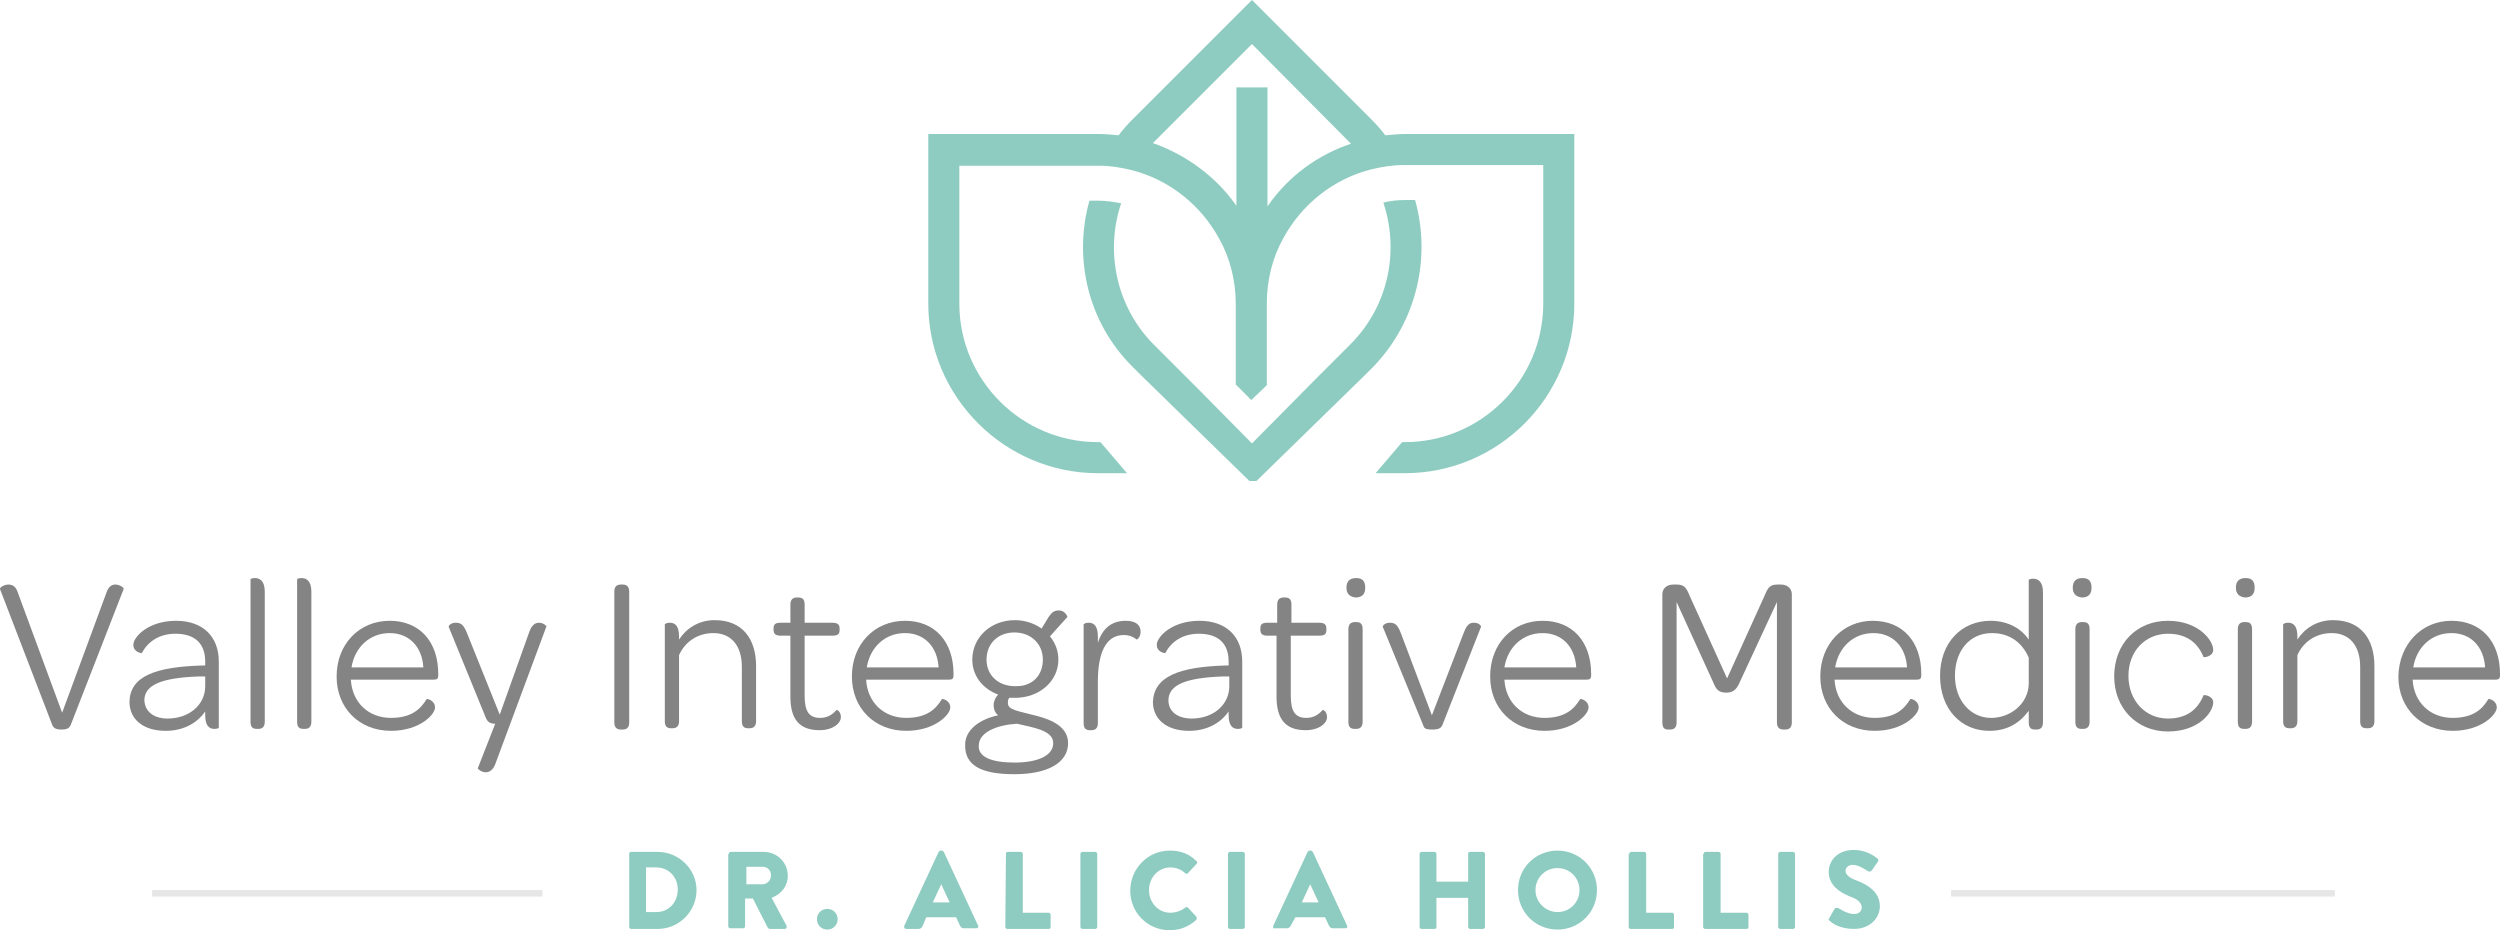 <?xml version="1.0" encoding="utf-8" ?>
<svg enable-background="new 0 0 386.2 143.7" viewBox="0 0 386.2 143.7" xmlns="http://www.w3.org/2000/svg"><g fill="#848484"><path d="m0 91c-.1-.2.6-.7 1.3-.7.5 0 1.1.2 1.4 1.1l6.9 18.7 6.9-18.7c.3-.8.8-1.1 1.3-1.1.7 0 1.4.5 1.3.7l-8.1 20.8c-.2.6-.5.9-1.5.9s-1.3-.3-1.5-.9z"/><path d="m31.4 102.8h.3v-.6c0-2.8-1.6-4.3-4.6-4.3-2.6 0-4.3 1.3-5.2 3 0 0-1.3-.1-1.3-1.3s2.3-3.7 6.6-3.7c4.1 0 6.6 2.4 6.6 6.3v10.2c0 .1-.3.2-.7.2-.7 0-1.4-.4-1.4-2.1v-.6c-1.3 1.9-3.5 3-6.1 3-3.5 0-5.6-1.8-5.6-4.5.1-3.9 3.9-5.4 11.4-5.6zm-5.5 8.2c3.3 0 5.8-2.1 5.8-5v-1.5h-1c-5.5.2-8.4 1.2-8.4 3.7.1 1.7 1.4 2.8 3.6 2.8z"/><path d="m38.7 89.5c0-.1.3-.2.7-.2.7 0 1.5.4 1.5 2.1v20.1c0 .8-.4 1.1-1 1.1h-.2c-.6 0-1-.2-1-1.1z"/><path d="m45.9 89.5c0-.1.3-.2.7-.2.7 0 1.5.4 1.5 2.1v20.1c0 .8-.4 1.1-1 1.1h-.2c-.6 0-1-.2-1-1.1z"/><path d="m60.2 95.9c4.6 0 7.5 3.2 7.5 8.2v.2c0 .6-.2.7-.9.7h-12.6c.2 3.5 2.7 5.9 6.2 5.9 3.2 0 4.6-1.4 5.5-2.9.1-.1 1.3.2 1.3 1.3s-2.4 3.6-6.8 3.6c-4.9 0-8.4-3.5-8.4-8.4 0-5 3.5-8.6 8.2-8.6zm5.2 7.2c-.2-3.2-2.2-5.3-5.2-5.3-3.1 0-5.4 2.2-5.9 5.3z"/><path d="m69.3 96.8c0-.1.3-.6 1.1-.6s1.2.3 1.7 1.5l5.1 12.7 4.5-12.6c.4-1.2.9-1.6 1.6-1.6.6 0 1.2.5 1.1.6l-7.8 21c-.4 1.2-1 1.5-1.6 1.5s-1.2-.5-1.2-.6l2.7-6.9c-.7 0-1.1-.2-1.4-.8z"/><path d="m94.9 91.4c0-.7.3-1.1 1-1.1h.3c.7 0 1 .4 1 1.1v20.2c0 .7-.3 1.1-1 1.1h-.3c-.6 0-1-.3-1-1.1z"/><path d="m102.8 96.4c0-.1.3-.2.7-.2.7 0 1.4.4 1.4 2.1v.5c1.1-1.7 3-3 5.5-3 4.3 0 6.4 2.9 6.4 7.1v8.5c0 .8-.4 1.1-1 1.1h-.2c-.6 0-1-.2-1-1.1v-8.4c0-3.2-1.6-5.2-4.4-5.2-2.5 0-4.4 1.4-5.3 3.4v10.2c0 .8-.4 1.1-1 1.1h-.2c-.6 0-1-.2-1-1.1v-15z"/><path d="m122.1 98.2h-1.5c-.8 0-1.1-.3-1.1-.9v-.2c0-.6.2-.9 1.1-.9h1.5v-2.8c0-.8.4-1.1 1-1.1h.2c.6 0 1 .2 1 1.1v2.8h4.3c.8 0 1.1.3 1.1.9v.2c0 .6-.2.9-1.1.9h-4.3v9.2c0 2.4.6 3.5 2.4 3.5 1.1 0 1.9-.5 2.5-1.2.1-.1.7.2.7 1.1s-1.2 2-3.3 2c-3.2 0-4.5-1.8-4.5-5.2z"/><path d="m139.8 95.9c4.6 0 7.5 3.2 7.5 8.2v.2c0 .6-.2.7-.9.7h-12.6c.2 3.5 2.7 5.9 6.2 5.9 3.2 0 4.6-1.4 5.5-2.9.1-.1 1.3.2 1.3 1.3s-2.4 3.6-6.8 3.6c-4.9 0-8.4-3.5-8.4-8.4 0-5 3.5-8.6 8.2-8.6zm5.2 7.2c-.2-3.2-2.2-5.3-5.2-5.3-3.1 0-5.4 2.2-5.9 5.3z"/><path d="m154.2 110.5c-.4-.3-.7-.8-.7-1.6 0-.6.3-1.2.7-1.6-2.4-.9-4-2.9-4-5.4 0-3.4 2.8-6.1 6.6-6.1 1.5 0 3 .5 4.1 1.3l1.1-1.8c.5-.7.8-1 1.6-1 .9 0 1.3.9 1.3 1l-2.7 3c.8 1 1.3 2.2 1.3 3.6 0 3.3-2.9 5.9-6.7 5.9-.3 0-.6 0-.9 0-.2.3-.2.5-.2.8 0 1.1 1.5 1.2 4.5 2 2.3.6 4.8 1.7 4.8 4.2 0 3-3.1 4.8-8.3 4.8s-7.6-1.4-7.6-4.4c-.1-2.4 2.2-4.1 5.1-4.7zm2.5 7.3c3.7 0 6-1.1 6-3 0-2-3.1-2.4-5.6-3-3.1.2-5.9 1.3-5.9 3.4-.1 1.7 1.9 2.6 5.5 2.6zm4.4-15.9c0-2.4-1.8-4.2-4.4-4.2-2.5 0-4.3 1.7-4.3 4.2 0 2.4 1.8 4.1 4.4 4.1 2.6.1 4.3-1.6 4.3-4.1z"/><path d="m167.5 96.4c0-.1.3-.2.7-.2.7 0 1.4.4 1.4 2.1v1c.7-2.2 2.1-3.4 4.3-3.4 1.5 0 2.3.6 2.3 1.7 0 .8-.5 1.2-.6 1.2-.5-.4-1.1-.7-2-.7-2.9 0-4 3-4 7.2v6.4c0 .8-.4 1.1-1 1.1h-.2c-.6 0-1-.2-1-1.1v-15.3z"/><path d="m189.5 102.8h.3v-.6c0-2.8-1.6-4.3-4.6-4.3-2.6 0-4.3 1.3-5.2 3 0 0-1.3-.1-1.3-1.3s2.3-3.7 6.6-3.7c4.1 0 6.6 2.4 6.6 6.3v10.2c0 .1-.3.2-.7.2-.7 0-1.4-.4-1.4-2.1v-.6c-1.3 1.9-3.5 3-6.1 3-3.5 0-5.6-1.8-5.6-4.5.2-3.9 4-5.4 11.4-5.6zm-5.4 8.2c3.3 0 5.8-2.1 5.8-5v-1.5h-1c-5.5.2-8.4 1.2-8.4 3.7 0 1.7 1.4 2.8 3.6 2.8z"/><path d="m197.3 98.2h-1.5c-.8 0-1.1-.3-1.1-.9v-.2c0-.6.2-.9 1.1-.9h1.5v-2.8c0-.8.4-1.1 1-1.1h.2c.6 0 1 .2 1 1.1v2.8h4.3c.8 0 1.1.3 1.1.9v.2c0 .6-.2.9-1.1.9h-4.4v9.2c0 2.4.6 3.5 2.4 3.5 1.1 0 1.9-.5 2.5-1.2.1-.1.7.2.7 1.1s-1.2 2-3.3 2c-3.2 0-4.5-1.8-4.5-5.2v-9.4z"/><path d="m208 90.8c0-1 .5-1.5 1.5-1.5s1.4.5 1.4 1.5-.5 1.5-1.5 1.5c-.9-.1-1.4-.6-1.4-1.5zm.3 6.4c0-.8.4-1.1 1-1.1h.2c.6 0 1 .2 1 1.1v14.3c0 .8-.4 1.1-1 1.1h-.2c-.6 0-1-.2-1-1.1z"/><path d="m213.6 96.8c0-.1.3-.6 1.1-.6s1.2.3 1.7 1.6l4.8 12.7 4.9-12.7c.5-1.3.9-1.6 1.6-1.6.8 0 1.1.5 1.1.6l-5.9 15c-.2.6-.5.9-1.6.9-1.2 0-1.3-.2-1.5-.8z"/><path d="m238.3 95.9c4.6 0 7.5 3.2 7.5 8.2v.2c0 .6-.2.7-.9.7h-12.5c.2 3.5 2.7 5.9 6.2 5.9 3.2 0 4.6-1.4 5.5-2.9.1-.1 1.3.2 1.3 1.3s-2.4 3.6-6.8 3.6c-4.9 0-8.4-3.5-8.4-8.4 0-5 3.4-8.6 8.1-8.6zm5.2 7.2c-.2-3.2-2.2-5.3-5.2-5.3-3.1 0-5.4 2.2-5.9 5.3z"/><path d="m256.8 91.8c0-.9.7-1.5 1.7-1.5h.5c1.2 0 1.5.5 2 1.7l5.8 12.8 5.8-12.8c.5-1.2.8-1.7 2-1.7h.5c1 0 1.7.6 1.7 1.5v19.8c0 .7-.3 1.1-1 1.1h-.3c-.6 0-1-.3-1-1.1v-18.6l-5.8 12.5c-.4.9-.9 1.5-2 1.5-1.2 0-1.6-.5-2-1.5l-5.7-12.5v18.6c0 .7-.3 1.1-1 1.1h-.3c-.6 0-.9-.3-.9-1.1z"/><path d="m289.3 95.9c4.6 0 7.5 3.2 7.5 8.2v.2c0 .6-.2.7-.9.7h-12.5c.2 3.5 2.7 5.9 6.2 5.9 3.2 0 4.6-1.4 5.5-2.9.1-.1 1.3.2 1.3 1.3s-2.4 3.6-6.8 3.6c-4.9 0-8.4-3.5-8.4-8.4 0-5 3.5-8.6 8.1-8.6zm5.3 7.2c-.2-3.2-2.2-5.3-5.2-5.3-3.1 0-5.4 2.2-5.9 5.3z"/><path d="m307.5 95.9c2.9 0 4.9 1.4 5.9 2.9v-9.2c0-.1.3-.2.7-.2.7 0 1.5.4 1.5 2.1v20.1c0 .8-.4 1.1-1 1.1h-.2c-.6 0-1-.2-1-1.1v-1.8c-1.5 2-3.4 3.1-6.1 3.1-4.3 0-7.6-3.3-7.6-8.5 0-5.1 3.3-8.5 7.8-8.5zm.1 15c3 0 5.7-2.2 5.8-5.2v-4.1c-1-2.3-2.9-3.8-5.7-3.8-3.4 0-5.7 2.7-5.7 6.6 0 3.8 2.4 6.5 5.6 6.5z"/><path d="m320.2 90.8c0-1 .5-1.5 1.5-1.5s1.4.5 1.4 1.5-.5 1.5-1.5 1.5c-.9-.1-1.4-.6-1.4-1.5zm.4 6.4c0-.8.4-1.1 1-1.1h.2c.6 0 1 .2 1 1.1v14.3c0 .8-.4 1.1-1 1.1h-.2c-.6 0-1-.2-1-1.1z"/><path d="m334.9 95.9c4.7 0 7 3 7 4.5 0 1-1.4 1.2-1.5 1.1-.8-2-2.4-3.6-5.5-3.6-3.5 0-6.1 2.7-6.1 6.5s2.6 6.6 6.1 6.6c3.1 0 4.7-1.6 5.5-3.6.1-.1 1.5.1 1.5 1.1 0 1.5-2.2 4.5-7 4.5s-8.3-3.6-8.3-8.5c0-5.1 3.5-8.6 8.3-8.6z"/><path d="m345.4 90.8c0-1 .5-1.5 1.5-1.5s1.4.5 1.4 1.5-.5 1.5-1.5 1.5c-.9-.1-1.4-.6-1.4-1.5zm.3 6.4c0-.8.4-1.1 1-1.1h.2c.6 0 1 .2 1 1.1v14.3c0 .8-.4 1.1-1 1.1h-.2c-.6 0-1-.2-1-1.1z"/><path d="m352.8 96.4c0-.1.3-.2.7-.2.7 0 1.4.4 1.4 2.1v.5c1.1-1.7 3-3 5.5-3 4.3 0 6.4 2.9 6.4 7.1v8.5c0 .8-.4 1.1-1 1.1h-.2c-.6 0-1-.2-1-1.1v-8.4c0-3.2-1.6-5.2-4.4-5.2-2.5 0-4.4 1.4-5.3 3.4v10.2c0 .8-.4 1.1-1 1.1h-.2c-.6 0-1-.2-1-1.1v-15z"/><path d="m378.7 95.9c4.6 0 7.5 3.2 7.5 8.2v.2c0 .6-.2.7-.9.7h-12.6c.2 3.5 2.7 5.9 6.2 5.9 3.2 0 4.6-1.4 5.5-2.9.1-.1 1.3.2 1.3 1.3s-2.4 3.6-6.8 3.6c-4.9 0-8.4-3.5-8.4-8.4.1-5 3.6-8.6 8.2-8.6zm5.2 7.2c-.2-3.2-2.2-5.3-5.2-5.3-3.1 0-5.4 2.2-5.9 5.3z"/></g><path d="m97.2 131.9c0-.2.1-.3.3-.3h4.1c3.3 0 6 2.7 6 5.9 0 3.3-2.7 6-6 6h-4.1c-.2 0-.3-.2-.3-.3zm4.2 9c1.9 0 3.3-1.5 3.3-3.5 0-1.9-1.4-3.4-3.3-3.4h-1.6v6.9z" fill="#8eccc1"/><path d="m112.6 131.9c0-.2.1-.3.3-.3h5.1c2 0 3.7 1.6 3.7 3.7 0 1.6-1 2.8-2.5 3.4l2.3 4.3c.1.2 0 .5-.3.5h-2.3c-.1 0-.2-.1-.3-.2l-2.3-4.5h-1.2v4.3c0 .2-.2.3-.3.3h-2c-.2 0-.3-.2-.3-.3v-11.2zm5.2 4.7c.7 0 1.3-.6 1.3-1.4s-.6-1.3-1.3-1.3h-2.5v2.7z" fill="#8eccc1"/><path d="m127.8 140.4c.9 0 1.6.7 1.6 1.6s-.7 1.6-1.6 1.6-1.6-.7-1.6-1.6.7-1.6 1.6-1.6z" fill="#8eccc1"/><path d="m139.7 143 5.3-11.4c.1-.1.2-.2.3-.2h.2c.1 0 .2.1.3.2l5.3 11.4c.1.2 0 .4-.3.4h-1.9c-.3 0-.4-.1-.6-.4l-.6-1.3h-4.6l-.6 1.4c-.1.2-.3.4-.6.4h-1.9c-.3 0-.4-.3-.3-.5zm7-3.6-1.3-2.8-1.3 2.8z" fill="#8eccc1"/><path d="m155.4 131.9c0-.2.1-.3.3-.3h2c.2 0 .3.2.3.3v9.1h4c.2 0 .3.2.3.3v1.9c0 .2-.1.3-.3.3h-6.4c-.2 0-.3-.2-.3-.3z" fill="#8eccc1"/><path d="m166.9 131.9c0-.2.2-.3.3-.3h2c.2 0 .3.2.3.3v11.3c0 .2-.2.3-.3.3h-2c-.2 0-.3-.2-.3-.3z" fill="#8eccc1"/><path d="m180.7 131.4c1.7 0 3 .5 4.1 1.6.2.1.2.3 0 .5l-1.3 1.4c-.1.1-.3.1-.4 0-.6-.6-1.5-.9-2.3-.9-1.9 0-3.3 1.6-3.3 3.5s1.4 3.5 3.3 3.5c.8 0 1.7-.3 2.3-.8.1-.1.3-.1.4 0l1.3 1.4c.1.1.1.3 0 .5-1.2 1.1-2.6 1.6-4.1 1.6-3.4 0-6.1-2.7-6.1-6.1s2.7-6.2 6.1-6.2z" fill="#8eccc1"/><path d="m189.7 131.9c0-.2.2-.3.3-.3h2c.2 0 .3.2.3.3v11.3c0 .2-.2.3-.3.3h-2c-.2 0-.3-.2-.3-.3z" fill="#8eccc1"/><path d="m196.7 143 5.3-11.4c.1-.1.2-.2.3-.2h.2c.1 0 .2.1.3.2l5.3 11.4c.1.2 0 .4-.3.4h-1.9c-.3 0-.4-.1-.6-.4l-.6-1.3h-4.6l-.7 1.3c-.1.2-.3.4-.6.4h-1.9c-.2.1-.3-.2-.2-.4zm7-3.6-1.3-2.8-1.3 2.8z" fill="#8eccc1"/><path d="m219.3 131.9c0-.2.2-.3.3-.3h2c.2 0 .3.2.3.3v4.3h4.9v-4.3c0-.2.1-.3.3-.3h2c.2 0 .3.2.3.3v11.3c0 .2-.2.3-.3.3h-2c-.2 0-.3-.2-.3-.3v-4.5h-4.9v4.5c0 .2-.1.3-.3.3h-2c-.2 0-.3-.2-.3-.3z" fill="#8eccc1"/><path d="m240.6 131.4c3.4 0 6.1 2.7 6.1 6.1s-2.7 6.1-6.1 6.1-6.1-2.7-6.1-6.1 2.7-6.1 6.1-6.1zm0 9.5c1.9 0 3.4-1.5 3.4-3.4s-1.5-3.4-3.4-3.4-3.4 1.5-3.4 3.4 1.6 3.4 3.4 3.4z" fill="#8eccc1"/><path d="m251.7 131.9c0-.2.1-.3.3-.3h2c.2 0 .3.2.3.3v9.1h4c.2 0 .3.2.3.3v1.9c0 .2-.1.3-.3.3h-6.4c-.2 0-.3-.2-.3-.3v-11.3z" fill="#8eccc1"/><path d="m263.2 131.9c0-.2.1-.3.3-.3h2c.2 0 .3.2.3.3v9.1h4c.2 0 .3.2.3.3v1.9c0 .2-.1.3-.3.3h-6.4c-.2 0-.3-.2-.3-.3v-11.3z" fill="#8eccc1"/><path d="m274.7 131.9c0-.2.2-.3.3-.3h2c.2 0 .3.2.3.3v11.3c0 .2-.2.3-.3.3h-2c-.2 0-.3-.2-.3-.3z" fill="#8eccc1"/><path d="m282.6 141.8.8-1.4c.1-.2.5-.2.6-.1.1 0 1.3.9 2.4.9.7 0 1.2-.4 1.2-1 0-.7-.6-1.3-1.8-1.7-1.5-.6-3.3-1.7-3.3-3.8 0-1.7 1.3-3.4 3.9-3.4 1.8 0 3.1.9 3.6 1.3.2.1.2.4.1.5l-.9 1.3c-.1.2-.4.3-.6.2s-1.4-1-2.4-1c-.6 0-1.1.4-1.1.9 0 .6.5 1.1 1.9 1.6 1.3.5 3.4 1.6 3.4 3.9 0 1.8-1.5 3.5-4 3.5-2.2 0-3.4-.9-3.8-1.3-.1-.1-.2-.1 0-.4z" fill="#8eccc1"/><path d="m193.4 6.8-15.1 15.2c-.1.1-.1.1-.2.2 5.1 1.8 9.6 5.1 12.7 9.4.1.1.1.2.2.3v-18.4h4.8v18.3c.1-.1.1-.2.2-.3 3.1-4.3 7.6-7.6 12.7-9.4-.1-.1-.1-.1-.2-.2z" fill="none"/><path d="m218.6 30.9h-1.4c-1.2 0-2.4.1-3.5.4 2.5 7.5.8 16-5.1 21.9l-5.3 5.3-9.9 10-7.8-7.9-7.3-7.3c-5.9-5.9-7.6-14.5-5.1-21.9-1.1-.2-2.3-.4-3.5-.4h-1.4c-2.5 8.8-.3 18.8 6.7 25.7l1.3 1.3 16.7 16.3h1.1l16.7-16.3 1.3-1.3c6.8-7 9-17 6.5-25.8z" fill="#8eccc1"/><path d="m217.2 20.7c-1.1 0-2.1.1-3.2.2-.6-.8-1.3-1.6-2.1-2.4l-18.5-18.5-18.5 18.5c-.8.8-1.5 1.6-2.1 2.4-1-.1-2.1-.2-3.2-.2h-26.2v26.2c0 14.4 11.8 26.2 26.2 26.2h4.5l-4.1-4.8h-.4c-11.8 0-21.4-9.6-21.4-21.4v-21.3h21.6c1.8 0 3.5.3 5.1.7 5.8 1.5 10.6 5.4 13.4 10.5 1.7 3 2.6 6.5 2.6 10.2v12.4l2.4 2.4 2.4-2.3v-12.6c0-3.7.9-7.2 2.6-10.2 2.8-5.1 7.6-9 13.4-10.5 1.6-.4 3.3-.7 5.1-.7h21.6v21.4c0 11.8-9.6 21.4-21.4 21.4h-.4l-4.1 4.8h4.5c14.5 0 26.2-11.8 26.2-26.2v-26.2zm-21.2 10.9c-.1.1-.1.2-.2.3v-18.4h-4.8v18.3c-.1-.1-.1-.2-.2-.3-3.1-4.3-7.6-7.6-12.7-9.4l.2-.2 15.1-15.1 15.1 15.2c.1.1.1.1.2.2-5.1 1.7-9.6 5-12.7 9.4z" fill="#8eccc1"/><path d="m23.5 138h60.3" fill="none" stroke="#e6e6e6" stroke-miterlimit="10"/><path d="m301.4 138h59.3" fill="none" stroke="#e6e6e6" stroke-miterlimit="10"/></svg>